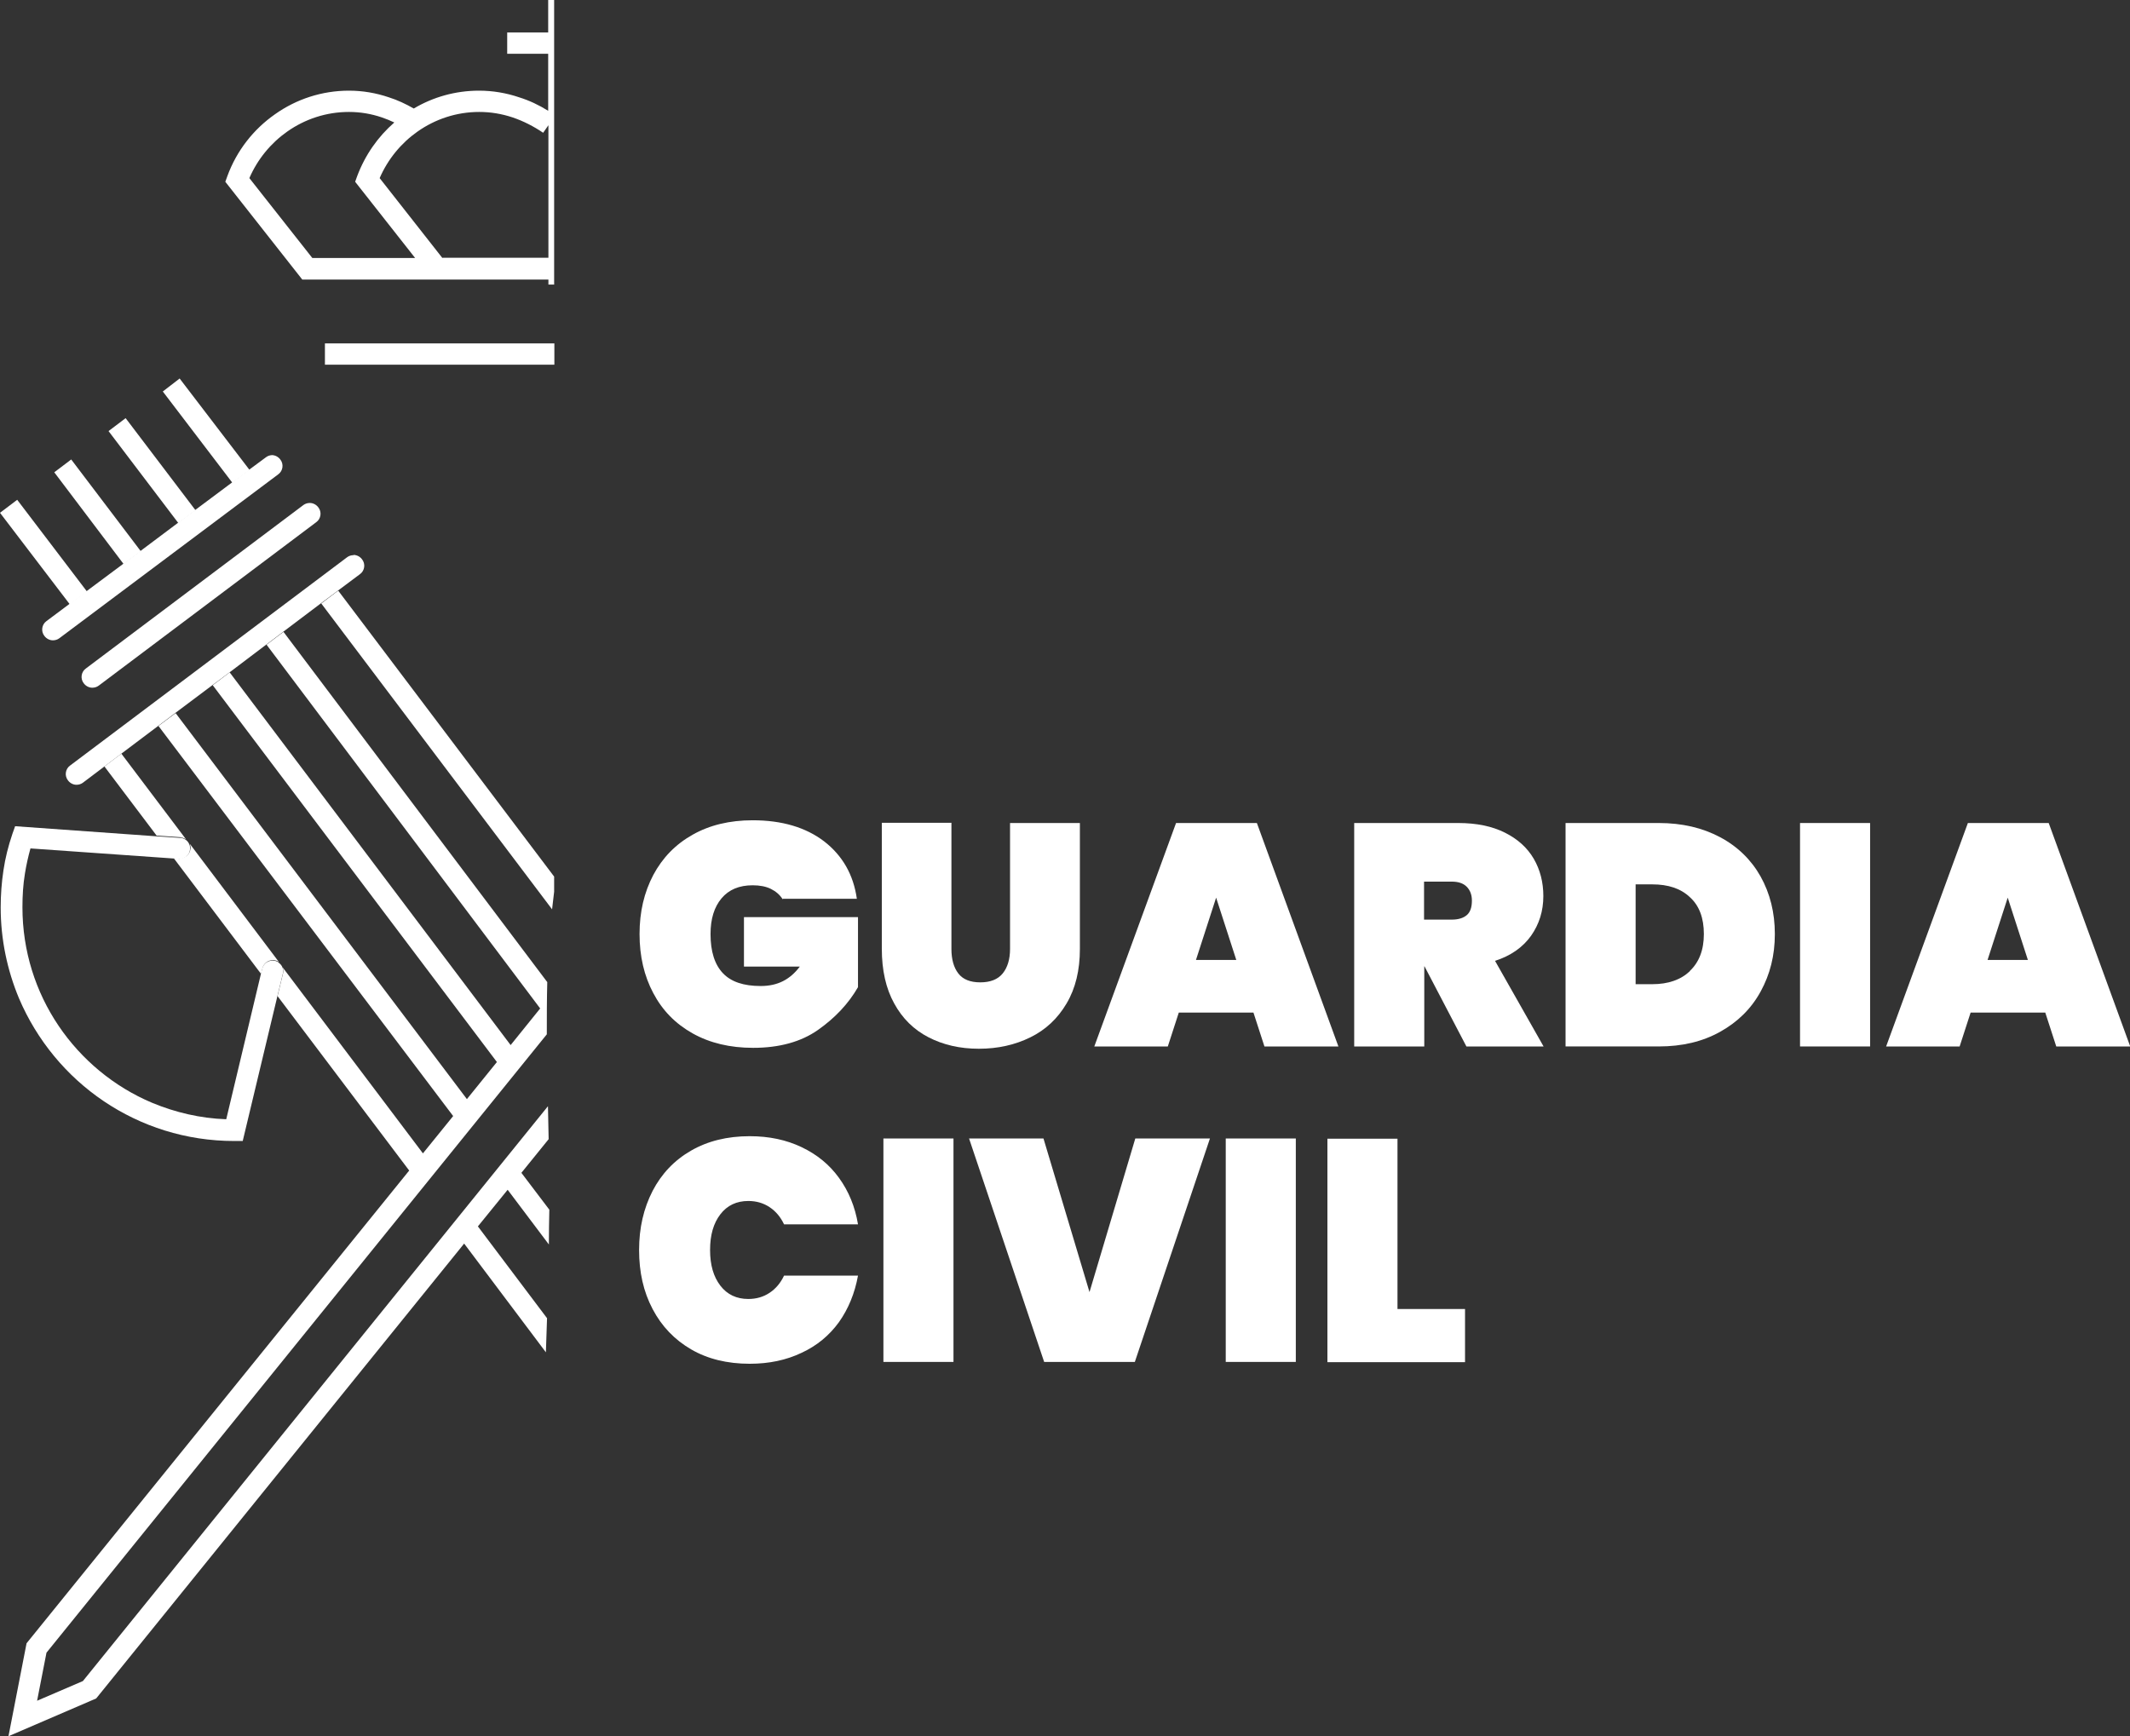 <?xml version="1.0" encoding="UTF-8"?>
<svg id="Capa_2" data-name="Capa 2" xmlns="http://www.w3.org/2000/svg" viewBox="0 0 93.02 75.84">
  <rect x="0" y="0" width="93.02" height="75.84" fill="#333333" stroke="none"/>
  <defs>
    <style>
      .cls-1 {
        fill: #fff;
      }
    </style>
  </defs>
  <g id="Capa_1-2" data-name="Capa 1">
    <g>
      <g>
        <path class="cls-1" d="M34.18,39.28c-.12-.19-.29-.34-.51-.45s-.49-.16-.8-.16c-.59,0-1.04.19-1.36.57-.32.38-.48.9-.48,1.56,0,.76.18,1.33.54,1.71.36.38.91.56,1.65.56s1.28-.28,1.71-.85h-2.44v-2.16h4.98v3.06c-.42.73-1.01,1.35-1.75,1.87s-1.69.78-2.83.78c-1.01,0-1.89-.21-2.64-.63s-1.32-1-1.72-1.76c-.4-.75-.6-1.61-.6-2.58s.2-1.82.6-2.58c.4-.75.97-1.34,1.72-1.76.74-.42,1.62-.63,2.62-.63,1.28,0,2.32.31,3.12.92.8.62,1.28,1.45,1.43,2.51h-3.23Z"/>
        <path class="cls-1" d="M41.55,35.95v5.5c0,.45.1.81.3,1.07.2.26.52.39.96.39s.77-.13.98-.39c.21-.26.32-.62.32-1.07v-5.5h3.05v5.5c0,.93-.19,1.72-.58,2.38-.39.66-.91,1.15-1.58,1.48-.67.33-1.42.5-2.25.5s-1.56-.17-2.2-.5c-.64-.33-1.14-.82-1.5-1.48-.36-.65-.54-1.45-.54-2.39v-5.5h3.05Z"/>
        <path class="cls-1" d="M54.73,44.23h-3.25l-.48,1.48h-3.21l3.57-9.76h3.53l3.56,9.76h-3.23l-.48-1.48ZM53.99,41.93l-.88-2.72-.88,2.72h1.76Z"/>
        <path class="cls-1" d="M64.04,45.71l-1.83-3.5h-.01v3.5h-3.06v-9.76h4.55c.79,0,1.47.14,2.03.42.56.28.98.66,1.26,1.14.28.48.42,1.03.42,1.63,0,.65-.18,1.23-.54,1.74-.36.5-.88.87-1.57,1.09l2.12,3.74h-3.36ZM62.19,40.17h1.21c.29,0,.51-.07.66-.2.15-.13.22-.34.22-.63,0-.26-.08-.46-.23-.61-.15-.15-.37-.22-.65-.22h-1.21v1.65Z"/>
        <path class="cls-1" d="M75.12,36.57c.77.41,1.36.99,1.77,1.72.41.74.62,1.57.62,2.51s-.21,1.76-.62,2.51-1,1.33-1.77,1.76c-.77.43-1.66.64-2.68.64h-4.07v-9.76h4.07c1.02,0,1.91.21,2.68.62ZM73.8,42.41c.4-.38.61-.91.61-1.61s-.2-1.24-.61-1.61c-.4-.38-.95-.56-1.64-.56h-.73v4.36h.73c.69,0,1.24-.19,1.64-.57Z"/>
        <path class="cls-1" d="M81.67,35.95v9.76h-3.06v-9.76h3.06Z"/>
        <path class="cls-1" d="M89.31,44.23h-3.25l-.48,1.48h-3.21l3.57-9.76h3.53l3.56,9.76h-3.23l-.48-1.48ZM88.56,41.93l-.88-2.72-.88,2.72h1.76Z"/>
        <path class="cls-1" d="M28.5,52.02c.39-.75.95-1.34,1.68-1.76.73-.42,1.58-.63,2.56-.63.85,0,1.6.16,2.27.48.67.32,1.21.76,1.63,1.34s.7,1.25.83,2.03h-3.23c-.15-.32-.36-.57-.63-.75-.27-.18-.58-.27-.93-.27-.51,0-.92.19-1.22.58-.3.39-.45.9-.45,1.56s.15,1.17.45,1.56c.3.39.71.58,1.22.58.35,0,.66-.09.93-.27.27-.18.48-.43.63-.75h3.23c-.14.77-.42,1.45-.83,2.03-.42.58-.96,1.03-1.63,1.34-.67.32-1.42.48-2.27.48-.98,0-1.84-.21-2.56-.63s-1.28-1-1.68-1.76-.59-1.61-.59-2.58.2-1.82.59-2.58Z"/>
        <path class="cls-1" d="M41.64,49.73v9.76h-3.06v-9.76h3.06Z"/>
        <path class="cls-1" d="M52.84,49.73l-3.28,9.76h-3.96l-3.28-9.76h3.25l2.01,6.71,2-6.71h3.25Z"/>
        <path class="cls-1" d="M56.59,49.73v9.76h-3.06v-9.76h3.06Z"/>
        <path class="cls-1" d="M61.03,57.18h2.95v2.32h-6.01v-9.76h3.06v7.45Z"/>
      </g>
      <g>
        <path class="cls-1" d="M24.2,38.29l-9.43-12.49-.74.56,10.08,13.36c.03-.26.06-.51.09-.77v-.66Z"/>
        <path class="cls-1" d="M23.89,57.58l-3.02-4.01,1.3-1.6,1.8,2.39c0-.51.01-1.02.02-1.52l-1.22-1.61,1.19-1.47c-.01-.48-.02-.96-.03-1.44L3.62,73.43l-2,.86.41-2.1,21.85-27.01c0-.76,0-1.52.02-2.28l-11.52-15.3-.74.56,11.95,15.89-1.29,1.6-12.27-16.28-.74.56,12.41,16.46-1.31,1.62L7.67,31.15l-.75.56,12.87,17.04-1.32,1.63-6.13-8.13c.03.08.04.17.02.27l-.24.99,5.75,7.62L1.16,71.78l-.79,4.06,3.83-1.65,16.07-19.87,3.57,4.75c.02-.5.03-.99.05-1.49Z"/>
        <path class="cls-1" d="M24.2,12.42V0h-.26v1.42h-1.79v.93h1.79v2.49c-.4-.25-.82-.45-1.27-.59-.56-.19-1.15-.29-1.75-.29-1.03,0-2.01.28-2.85.78-.35-.2-.71-.37-1.09-.49-.56-.19-1.14-.29-1.74-.29-1.18,0-2.3.37-3.23,1.03-.93.65-1.67,1.58-2.08,2.7l-.09.25,3.36,4.27h10.75v.22h.26ZM13.64,11.27l-2.75-3.49c.36-.83.94-1.53,1.65-2.03.78-.55,1.71-.86,2.7-.86.49,0,.97.08,1.44.24.18.06.37.14.54.22-.71.62-1.27,1.41-1.62,2.34l-.09.25,2.62,3.33h-4.49ZM19.32,11.27l-2.74-3.49c.36-.83.94-1.53,1.65-2.03.78-.55,1.71-.86,2.7-.86h0c.49,0,.98.08,1.46.24.47.16.92.39,1.33.67l.23-.33v5.79h-4.62Z"/>
        <rect class="cls-1" x="14.19" y="15" width="10.02" height=".93"/>
        <path class="cls-1" d="M7.85,37.51s-.02,0-.03,0l-.23-.02,3.81,5.05.06-.24c.05-.21.24-.36.45-.36.04,0,.07,0,.11.01.06.01.12.04.16.07l-3.89-5.16c.02.06.04.13.03.2-.02.25-.22.43-.46.43Z"/>
        <path class="cls-1" d="M7.88,36.58c.09,0,.18.04.25.09l-2.83-3.75-.74.56,2.28,3.02,1.05.07Z"/>
        <path class="cls-1" d="M15.44,24.25c-.1,0-.2.03-.28.09l-12.1,9.1c-.21.15-.25.45-.09.65.09.12.23.19.37.19.1,0,.2-.03.28-.09l.94-.71.74-.56,1.62-1.22.74-.56,1.64-1.23.75-.56,1.6-1.21.74-.56,1.63-1.23.75-.56.95-.71c.21-.15.25-.45.09-.65-.09-.12-.23-.19-.37-.19Z"/>
        <path class="cls-1" d="M7.85,16.53l-.74.57,3.04,3.99.75-.56-3.05-3.99ZM5.48,18.27l-.74.56,3.05,4.02.75-.56-3.05-4.02ZM3.11,20.07l-.74.56,3.03,4.01.75-.56-3.04-4.01ZM.74,21.84l-.74.56,3.05,4,.75-.56-3.05-4.01Z"/>
        <path class="cls-1" d="M11.9,19.88c-.1,0-.2.03-.28.09l-.73.54-.75.56-1.62,1.21-.75.56-1.64,1.23-.75.56-1.61,1.2-.75.56-.99.74c-.21.15-.25.45-.09.65.09.12.23.19.37.19.1,0,.2-.03.28-.09l9.56-7.16c.21-.15.25-.45.09-.65-.09-.12-.23-.19-.37-.19M13.53,21.97c-.1,0-.2.03-.28.09l-9.5,7.14c-.21.15-.25.45-.09.65.09.12.23.19.37.19.1,0,.2-.03.28-.09l9.5-7.14c.21-.15.25-.45.09-.65-.09-.12-.23-.19-.37-.19"/>
        <path class="cls-1" d="M12.17,42.04s-.1-.06-.16-.07c-.04,0-.07-.01-.11-.01-.21,0-.4.14-.45.36l-.06.24-1.51,6.33c-1.14-.04-2.23-.3-3.24-.72-1.66-.7-3.08-1.88-4.08-3.36-1-1.48-1.58-3.26-1.58-5.18,0-.51.03-1,.11-1.48.06-.37.14-.73.24-1.09l6.25.44.23.02s.02,0,.03,0c.24,0,.45-.19.46-.43,0-.07,0-.14-.03-.2-.03-.08-.08-.15-.15-.2-.07-.05-.16-.09-.25-.09l-1.05-.07-6.16-.44-.12.34c-.18.53-.31,1.05-.39,1.59-.08.53-.12,1.07-.12,1.62,0,1.4.29,2.75.8,3.97.78,1.83,2.07,3.39,3.7,4.49,1.63,1.1,3.59,1.74,5.7,1.74h.37l1.51-6.31.24-.99c.02-.09.02-.18-.01-.27-.03-.09-.09-.16-.17-.22Z"/>
      </g>
    </g>
  </g>
</svg>